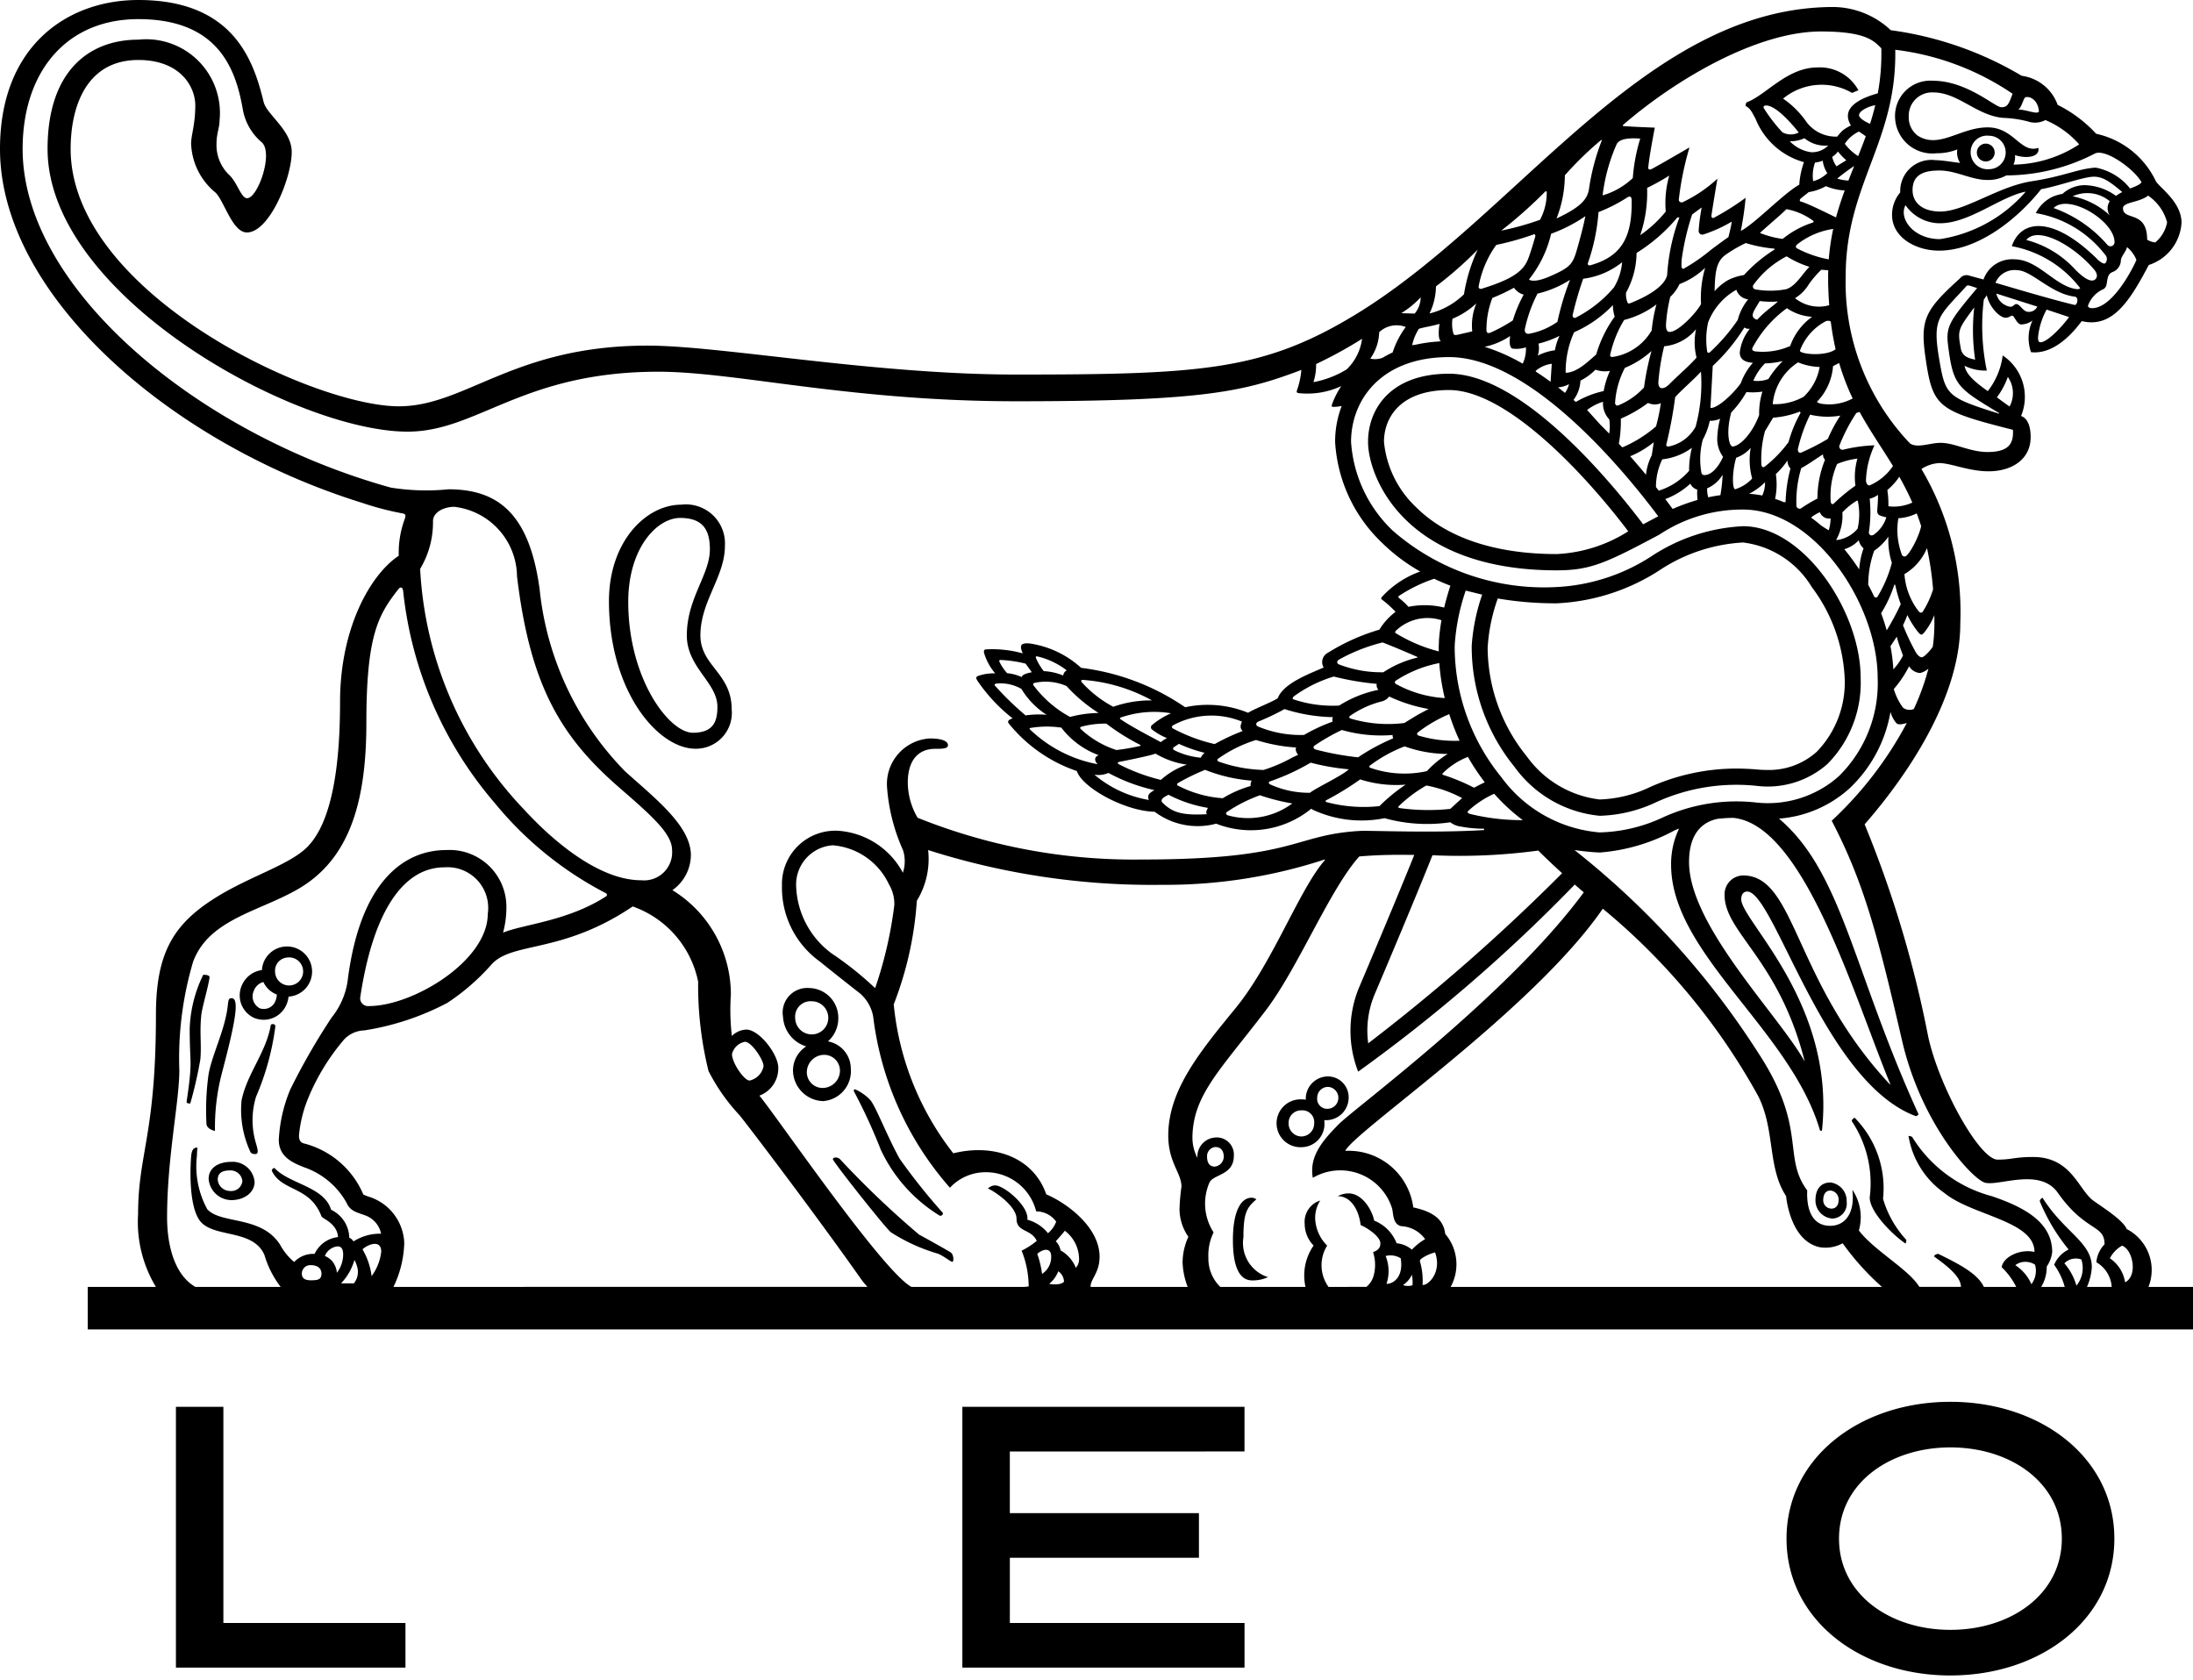 <svg data-name="Layer 1" xmlns="http://www.w3.org/2000/svg" viewBox="0 0 94 72"><path d="M92.092 55.156a1.975 1.975 0 0 0-.932-2.479c-.163-.38-.96-.883-1.42-1.209-.65-.459-.932-1.88-2.595-1.88-.797 0-.901.113-1.52.113-.774 0-2.521-3.136-2.982-5.304a47.813 47.813 0 0 0-2.718-9.067c1.396-1.596 4.1-5.135 4.1-8.6a12.046 12.046 0 0 0-1.665-6.629 1.537 1.537 0 0 1 .763-.254c.495 0 1.267.353 2.114.353.995 0 1.804-.508 1.804-1.465 0-.493-.143-.812-.411-.906a2.135 2.135 0 0 0-.786-2.594 3.163 3.163 0 0 1-.639 1.528c-.715-.496-.938-.791-.996-1.085a1.981 1.981 0 0 0 .953.204 9.358 9.358 0 0 1-.129-3.038l.127-.19c.123.547.579.964.798.964.172 0 .21-.087.299-.087.084 0 .193.375.382.375a.849.849 0 0 0 .48-.167 1.79 1.79 0 0 0-.061 1.355c.69.08 1.454-.361 2.173-1.332 1.339.324 2.081-.91 2.874-2.405a2.028 2.028 0 0 0 1.403-1.81c0-.907-.972-1.524-1.106-1.794a3.707 3.707 0 0 0-2.554-2.02 5.684 5.684 0 0 0-1.65-1.239 1.9 1.9 0 0 0-1.54-1.245 14.826 14.826 0 0 0-5.612-1.954A3.642 3.642 0 0 0 78.593.3c-8.11 0-13.531 8.962-20.518 13.198-3.93 2.383-6.565 2.555-14.514 2.555-6.104 0-12.665-1.24-15.807-1.24-5.74 0-7.791 2.601-10.658 2.601-3.711 0-14.068-4.871-14.068-11.03 0-1.794.662-3.813 2.903-3.813 1.791 0 2.44 1.135 2.44 1.95s-.179 1.267-.179 1.631A2.837 2.837 0 0 0 9.24 8.256c.376.377.724 1.707 1.344 1.707.962 0 1.92-2.334 1.92-3.45 0-.934-1.071-1.599-1.203-2.14C10.875 2.625 10.03 0 5.93 0 2.888 0 0 1.969 0 6.384c0 6.218 7.227 12.59 15.51 15.164a12.662 12.662 0 0 0 1.73.454c.137.024.17.063.107.245a4.188 4.188 0 0 0-.255 1.573c-1.18.777-2.516 3.049-2.516 6.267 0 2.49-.284 5.05-1.378 6.188-.751.784-2.463 1.266-3.94 2.188-1.836 1.145-2.574 2.391-2.574 5.032 0 5.148-.765 5.946-.765 8.542a5.382 5.382 0 0 0 .74 3.08.435.435 0 0 0 .022.04H3.76v1.821H94v-1.822Zm-35.147 0a1.59 1.59 0 0 1-.058-1.77 1.738 1.738 0 0 1-.514-1.157 1.39 1.39 0 0 1 .216-.776.959.959 0 0 0-.665 1.006 1.338 1.338 0 0 0 .382.925 2.247 2.247 0 0 0-.348 1.772h-3.652a1.691 1.691 0 0 1-.51-1.246 2.238 2.238 0 0 1 .223-1.09 2.27 2.27 0 0 1-.182-2.126c.166-.38 1.05-.308 1.05-1.16a.734.734 0 0 0-.81-.78.817.817 0 0 0-.75.875 1.87 1.87 0 0 1-.215-.837c0-1.854 1.195-2.927 3.153-5.5 1.377-1.81 2.746-5.2 4-6.585.46-.04 1.031-.07 1.719-.07.218 0 .43.003.637.005-.72 1.79-1.918 4.627-2.385 5.726a4.837 4.837 0 0 0-.02 3.562 68.847 68.847 0 0 0 9.284-8.019c.141.123.272.237.387.334-3.249 4.42-9.807 9.233-10.508 9.943s-1.271 1.384-1.106 2.293a2.326 2.326 0 0 1 3.403 1.33c.051.264.038.663.385.742a1.338 1.338 0 0 1 1.025.557 2.347 2.347 0 0 0-.566.45 1.174 1.174 0 0 0-.656-.274 1.698 1.698 0 0 0-.961-.97c-.098-.485-.527-1.168-1.098-1.168a1.008 1.008 0 0 0-.465.12c.575 0 .908.604.982 1.237.27.114.846.484.846.786 0 .186-.09.289-.313.377a1.77 1.77 0 0 1 .035.966.95.95 0 0 1-.32.521Zm-11.583-.67a.563.563 0 0 1 .245.444c-.095.122-.376.14-.635.096a1.302 1.302 0 0 0 .39-.54Zm-.106-1.287s.317-.35.385-.45a1.532 1.532 0 0 1 .612 1.22.55.55 0 0 1-.138.369 1.497 1.497 0 0 0-.656-.748.752.752 0 0 0-.203-.39Zm-.59 1.4a4.19 4.19 0 0 0-.205-.861c.336-.28.595-.198.595.09a.856.856 0 0 1-.39.771Zm2.079.55c0-.338.387-.594.387-1.283 0-1.277-1.408-2.305-2.285-2.676-.547-1.579-2.23-2.192-3.985-1.76a12.255 12.255 0 0 1-2.553-6.384 14.944 14.944 0 0 0 .99-4.44 3.42 3.42 0 0 0 .484-2.173 31.605 31.605 0 0 0 10.026 1.49 21.873 21.873 0 0 0 6.976-1.087l.008.025c-1.092 1.236-2.232 4.39-3.825 6.34-1.526 1.867-2.892 3.512-2.892 5.466 0 1.156.566 1.603.566 2.191a8.91 8.91 0 0 0-.084.962 2.103 2.103 0 0 0 .38 1.188 2.688 2.688 0 0 0-.248 1.093 3.22 3.22 0 0 0 .218 1.055h-4.154Zm-9.23-12.808h-.014a14.105 14.105 0 0 0-1.848-1.474 3.737 3.737 0 0 1-1.528-2.908 1.685 1.685 0 0 1 1.567-1.73 2.917 2.917 0 0 1 2.412 1.674 1.628 1.628 0 0 1 .23.889 17.558 17.558 0 0 1-.819 3.55Zm14.224 7.226a.391.391 0 0 1 .35-.406c.267 0 .36.193.366.397a.434.434 0 0 1-.382.442c-.215 0-.334-.14-.334-.433Zm-.007-14.67c-1.033.055-1.465-.063-1.891-.484-.105-.104-.062-.202.245-.35a5.684 5.684 0 0 0 1.694.563c-.075.112-.098.21-.048.27Zm-2.49-.611a4.877 4.877 0 0 1-2.331-1.083 1.078 1.078 0 0 0 .601-.076 7.504 7.504 0 0 0 1.97.736c-.25.145-.308.227-.24.422Zm-5.46-4.76a3.408 3.408 0 0 0 1.08 1.11 3.78 3.78 0 0 0-.901.027 13.332 13.332 0 0 1-1.316-1.278c-.04-.045.011-.082.073-.088a1.791 1.791 0 0 1 1.063.229Zm-.895-1.24a5.252 5.252 0 0 1 1.073.157l.268.368c-.176.038-.399.084-.437.207a1.941 1.941 0 0 0-.622-.166 2.133 2.133 0 0 1-.33-.49c-.022-.046.004-.076.047-.076Zm2.828 1.118a6.745 6.745 0 0 0 1.377 1.155 4.833 4.833 0 0 0-1.224.169 4.798 4.798 0 0 1-1.574-1.363.07.07 0 0 1 .023-.09 2.22 2.22 0 0 1 1.398.129Zm-1.219-1.263a3.297 3.297 0 0 1 1.23.592.275.275 0 0 0-.153.22 2.453 2.453 0 0 0-.834-.188 2.53 2.53 0 0 1-.325-.538c-.034-.098-.018-.108.082-.085Zm4.887 3.127a2.585 2.585 0 0 0 .638.366 1.442 1.442 0 0 0-.265.173c-.488-.267-1.216-.633-1.716-.975-.046-.032-.049-.065.01-.083a4.375 4.375 0 0 1 2.145-.178 3.306 3.306 0 0 0-.818.507.12.12 0 0 0 .006.19Zm-.5.661-.001.039a9.562 9.562 0 0 1-1.026.178 4.034 4.034 0 0 1-1.54-.91c-.039-.04-.008-.076.035-.09a3.917 3.917 0 0 1 1.07-.132 9.282 9.282 0 0 0 1.461.915Zm-1.165-1.637a4.938 4.938 0 0 1-1.339-1.04c-.06-.071-.037-.112.039-.112a7.187 7.187 0 0 1 2.961.88 4.782 4.782 0 0 0-1.661.272Zm-3.56.91a4.233 4.233 0 0 1 1.334-.016 3.55 3.55 0 0 0 1.602 1.18c-.21.084-.18.25-.044.388a5.668 5.668 0 0 1-2.895-1.486c-.03-.031-.042-.042.003-.065Zm3.774 1.538a.053.053 0 0 1 0-.077s1.4-.273 1.595-.364a3.62 3.62 0 0 0 1.35.474 3.19 3.19 0 0 0-1.117.653 7.988 7.988 0 0 1-1.828-.685Zm5.335-1.409a8.915 8.915 0 0 0-1.202.56 7.214 7.214 0 0 1-1.785-.667c-.065-.036-.061-.096 0-.137a3.45 3.45 0 0 1 2.956-.159c-.075.172-.091.28.03.404Zm8.493-16.708-.132.016a6.19 6.19 0 0 0-.916.128l-.182.029a2.13 2.13 0 0 1 .288-.703c.225-.072.587-.12.89-.214-.03.12-.09.652.052.744Zm.351.682c3.59 0 7.703 5.127 8.967 6.824l-.646.343c-1.276-1.692-5.154-6.454-8.32-6.454-2.563 0-3.472 1.568-3.472 2.91v.016c0 1.427 1.485 5.501 8.087 5.501 1.443 0 2.12-.314 4.403-1.533a6.409 6.409 0 0 1 3.584-1.073c3.053 0 5.769 4.039 5.77 7.223a5.591 5.591 0 0 1-1.66 4.202 4.571 4.571 0 0 1-3.594 1.126 7.591 7.591 0 0 0-3.982.657 6.75 6.75 0 0 1-2.68.63 5.812 5.812 0 0 1-4.215-2.367 8.88 8.88 0 0 1-2-5.539l.003-.143a8.984 8.984 0 0 1 .47-2.316l.706.174a8.39 8.39 0 0 0-.447 2.157c-.002.048-.002.096-.002.144a8.148 8.148 0 0 0 1.832 5.077 5.095 5.095 0 0 0 3.653 2.1 5.994 5.994 0 0 0 2.41-.577 8.291 8.291 0 0 1 4.314-.706 3.868 3.868 0 0 0 3.04-.938 4.95 4.95 0 0 0 1.422-3.68v-.016c0-2.836-2.443-6.494-5.04-6.494a7.812 7.812 0 0 0-3.918 1.282 8.206 8.206 0 0 1-4.069 1.325 9.866 9.866 0 0 1-7.023-2.412 5.762 5.762 0 0 1-1.793-3.818c.007-1.807 1.306-3.625 4.2-3.625Zm.995-1.102s-.402.094-.647.148c-.112.025-.15-.014-.158-.045a1.512 1.512 0 0 1-.042-.644 3.434 3.434 0 0 0 1.022-.658 2.453 2.453 0 0 0-.175 1.2Zm1.625.198s-.08.469.09.539a1.32 1.32 0 0 0 .585-.053 1.464 1.464 0 0 1-.136.698l-.005-.001a8.18 8.18 0 0 0-1.629-.72 3.118 3.118 0 0 0 1.095-.463Zm-1.016-.254a3.735 3.735 0 0 1 .254-1.377 8.564 8.564 0 0 0 .926-.438.749.749 0 0 0 .415.297 5.827 5.827 0 0 0-.465 1.104 6.657 6.657 0 0 1-.975.53c-.128.043-.155-.039-.155-.116Zm6.887-6.094a9.507 9.507 0 0 0 .948-.528 4.31 4.31 0 0 0-.15 1.542 5.25 5.25 0 0 1-1.094 1.013 5.73 5.73 0 0 0 .296-2.027Zm1.296 1.265a.266.266 0 0 0 .088 0 8.555 8.555 0 0 0-.526 2.473c-.08.364-.558.794-1.562 1.196-.093.038-.12.023-.143-.038a.931.931 0 0 1-.056-.408 3.569 3.569 0 0 0 .45-1.7 7.255 7.255 0 0 0 1.75-1.523Zm1.133.726a6.04 6.04 0 0 0 1.198-.545c-.018.18-.142.663-.142.663s-.186.123-.74.538a8.05 8.05 0 0 1-1.19.823c-.12 0-.076-.236-.076-.386a10.815 10.815 0 0 1 .45-1.945l.41-.301a8.188 8.188 0 0 0-.13.992.158.158 0 0 0 .22.161Zm4.314-4.12a1.403 1.403 0 0 0 1.02.313.977.977 0 0 1-.735.287 1.57 1.57 0 0 1-.912-.469 1.465 1.465 0 0 0 .627-.131Zm-.944-.254a6.746 6.746 0 0 1-.806-1.048c-.01-.033-.01-.1.112-.1.507 0 1.393 1.157 1.393 1.157a.74.74 0 0 1-.698-.009Zm1.924 1.75a1.38 1.38 0 0 1-.605.346 1.625 1.625 0 0 1 .08-.8 1.168 1.168 0 0 0 .33-.08 1.199 1.199 0 0 0 .195.534Zm-.058.558a2.284 2.284 0 0 0 .804.184c-.137.373-.263.756-.372 1.156-.042-.013-1.193-.6-1.511-.68-.067-.017-.039-.085-.025-.106.023-.03.366-.298.366-.298a2.186 2.186 0 0 0 .738-.257Zm1.707-2.137c-.104.287-.214.57-.326.85a2.143 2.143 0 0 1-.572-.528 1.458 1.458 0 0 1 .603-.524c.059.034.197.131.295.202Zm-.289-.902c0-.2.468-.406.695-.426-.065.27-.14.533-.221.79-.143-.045-.474-.233-.474-.364Zm-.206 2.174q-.127.312-.249.626a1.895 1.895 0 0 1-.48-.085 8.137 8.137 0 0 1 .729-.54Zm-.341-.244c-.116.077-.249.148-.416.262a1.02 1.02 0 0 1-.186-.409.87.87 0 0 0 .244-.229 2.82 2.82 0 0 0 .358.376Zm1.004 14.503a.948.948 0 0 0 .357-.164c0 .223-.015.409-.03.606-.016.183.024.24.109.276a1.208 1.208 0 0 0 .278.08 1.429 1.429 0 0 1-.555.757c-.13.059-.223-.022-.184-.182a5.701 5.701 0 0 0 .025-1.373Zm.192 2.233a2.473 2.473 0 0 0 .61-.604 3.167 3.167 0 0 0 .148 1.122 5.35 5.35 0 0 1-.632 1.477.15.15 0 0 1-.122-.019 9.632 9.632 0 0 0-.259-.516 4.348 4.348 0 0 1 .255-1.46Zm.863 1.458h.038a6.077 6.077 0 0 0 .238.831 11.48 11.48 0 0 1-.602 1.123 8.584 8.584 0 0 0-.24-.734 5.402 5.402 0 0 0 .566-1.22Zm.106 2.224c.055.252.267.807.267.807a2.495 2.495 0 0 1-.414.593 7.521 7.521 0 0 0-.123-.987c.065-.11.193-.29.27-.413Zm.21-3.537a2.994 2.994 0 0 1-.142-1.538 2.075 2.075 0 0 0 .786-.208c.068.176.131.357.191.546-.1.489-.548 1.301-.698 1.301a.132.132 0 0 1-.138-.101Zm-.57-2.051a3.867 3.867 0 0 0-.045-.697 2.674 2.674 0 0 0 .513-.568 11.788 11.788 0 0 1 .558 1.107 1.898 1.898 0 0 1-1.026.157Zm-.806-.894c-.126 0-.154-.155-.154-.233a3.876 3.876 0 0 1 .364-1.486 6.614 6.614 0 0 0-1.331.185.138.138 0 0 1-.173-.17 7.346 7.346 0 0 1 .727-1.401l.14-.043c.449.819.954 1.536 1.43 2.316a2.311 2.311 0 0 1-1.003.832Zm-4.018-.486a3.374 3.374 0 0 0 .5-.584.489.489 0 0 0 .127.345 6.264 6.264 0 0 0-.209 1.44l-.074.002a4.506 4.506 0 0 0-.376-.14 2.967 2.967 0 0 0 .032-1.063Zm.545-1.371a5.432 5.432 0 0 1-1.019 1.051c-.11.074-.147-.038-.147-.112a4.524 4.524 0 0 1 .156-1.41l.349-.576a3.9 3.9 0 0 0 1.143-.26l.036.05a5.449 5.449 0 0 0-.518 1.256Zm-3.612 1.415a.127.127 0 0 1-.124-.106 3.261 3.261 0 0 1 .059-1.411 2.95 2.95 0 0 0 .3-.81 1.054 1.054 0 0 0 .443-.09 3.76 3.76 0 0 0-.123.877 1.28 1.28 0 0 0 .25.756s-.324.783-.805.783Zm.785-.016a6.191 6.191 0 0 1-.095.876c-.18.024-.354.055-.522.092a1.382 1.382 0 0 1-.047-.385 1.402 1.402 0 0 0 .664-.584Zm-4.271-1.183h-.042l-.135-.145a5.332 5.332 0 0 0 .086-1.077 5.567 5.567 0 0 0 1.166-.673.683.683 0 0 0 .55.013 8.575 8.575 0 0 1-.207.992 5.51 5.51 0 0 1-1.418.89Zm1.32-.211-.084.557a2.404 2.404 0 0 0-.25.837 30.761 30.761 0 0 0-.677-.792 4.066 4.066 0 0 0 1.012-.602Zm-1.237-3.188a3.851 3.851 0 0 0 1.139-.72 11.769 11.769 0 0 0-.32 1.562 3.068 3.068 0 0 1-1.13.778.109.109 0 0 1-.11-.117 3.74 3.74 0 0 1 .421-1.503Zm-.53-.465c-.104 0-.108-.047-.097-.108a4.868 4.868 0 0 1 .594-1.478 3.89 3.89 0 0 0 1.386-.667 6.576 6.576 0 0 0-.205 1.114 2.326 2.326 0 0 1-1.678 1.139Zm3.601.029c-.375.414-.728.704-1.051 1.024-.122.119-.26.285-.432.285-.132 0-.155-.163-.155-.243a9.795 9.795 0 0 1 .25-1.554 1.998 1.998 0 0 0 1.366-.733 2.712 2.712 0 0 0 .022 1.22Zm-1.468 4.358a2.622 2.622 0 0 0 1.27-.495 3.71 3.71 0 0 0-.12.984 2.83 2.83 0 0 1-1.301.854 8.675 8.675 0 0 0-.12-.154 2.678 2.678 0 0 1 .271-1.19Zm1.203 1.043a.457.457 0 0 0 .295.255 2.623 2.623 0 0 0 .013.443 8.52 8.52 0 0 0-1.067.385 30.76 30.76 0 0 0-.316-.422 3.308 3.308 0 0 0 1.075-.661Zm.226-2.444a1.699 1.699 0 0 1-1.15.85c-.054 0-.108.004-.108-.078a18.743 18.743 0 0 0 .382-2.037c.232-.27.832-.784 1.104-1.092a7.074 7.074 0 0 1-.229 2.357Zm.536-4.47a2.728 2.728 0 0 1 1.209-1.397.6.6 0 0 0 .507.411 2.29 2.29 0 0 0-.447.883 8.022 8.022 0 0 1-1.191 1.382c-.06.052-.112.017-.118-.026a3.36 3.36 0 0 1 .04-1.253Zm.138 3.667h-.038l.098-1.8a8.142 8.142 0 0 0 1.356-1.646.321.321 0 0 0 .234.052 1.975 1.975 0 0 0-.432 1.01c0 .311.223.427.564.45a2.646 2.646 0 0 0-.52.875c-.35.49-.974 1.044-1.262 1.06Zm3.717-1.952a2.668 2.668 0 0 0 .926.198 2.3 2.3 0 0 1-.687 1.276 2.553 2.553 0 0 1-1.326.318 2.379 2.379 0 0 1 1.087-1.792Zm-1.27.713a1.345 1.345 0 0 1-.647.073 2.337 2.337 0 0 1 .498-.741 3.59 3.59 0 0 0 .765-.103 4.039 4.039 0 0 0-.617.771Zm1.35-1.215a2.338 2.338 0 0 1 1.126-1.27c.124-.02.163-.008.197.034a11.824 11.824 0 0 0 .206 1.176c-.413.319-1.53.217-1.53.06Zm1.211-3.078c-.004.16.001.32.008.478q.013.338.036.653a1.632 1.632 0 0 1-1.466-.303 1.739 1.739 0 0 0 .586-.586 4.197 4.197 0 0 1 .541-.632l.298.023c-.002.083-.006.166-.006.25 0 .04.003.079.003.118Zm.024-.835a4.726 4.726 0 0 1-1.365-.474c-.078-.057-.04-.12.024-.176a3.256 3.256 0 0 1 1.532-.654 9.805 9.805 0 0 0-.19 1.304Zm-.827.32c-.31.307-.59.837-1.001.96a3.665 3.665 0 0 1-1.328.005.124.124 0 0 1-.062-.205 4.03 4.03 0 0 1 1.412-1.21 4.13 4.13 0 0 0 .98.45Zm-2.132 1.467a3.916 3.916 0 0 0 .777.018c-.118.132-.511.383-.888.783-.387-.118-.096-.425.111-.801Zm1.166.306a2.117 2.117 0 0 0 1.08.369 2.601 2.601 0 0 0-.94 1.252 2.893 2.893 0 0 1-1.46.233c-.088 0-.2-.041-.16-.148a4.967 4.967 0 0 1 1.48-1.706Zm-2.386 4.468a4.44 4.44 0 0 0 .651-.873 2.729 2.729 0 0 0 .685-.02 3.105 3.105 0 0 0-.14 1.002c-.315.854-.869 1.35-1.138 1.35-.147-.002-.296-.587-.058-1.46Zm.212 1.94a1.43 1.43 0 0 0 .622-.424 3 3 0 0 0 .062 1.317 1.653 1.653 0 0 1-.728.458c-.129 0-.138-.754.044-1.351Zm1.236 1.051a1.298 1.298 0 0 1-.119.569 4.347 4.347 0 0 0-.564-.073 2.698 2.698 0 0 0 .683-.496Zm2.348 1.286a.43.43 0 0 0 .463.267 1.898 1.898 0 0 1-.08.508 5.21 5.21 0 0 1-.334-.212 6.028 6.028 0 0 0-.426-.335 1.694 1.694 0 0 1 .377-.229Zm-.81-.163a.14.14 0 0 1-.194-.149 4.957 4.957 0 0 1 .208-1.578c.29-.154.606-.383.933-.592a.319.319 0 0 0 .086.233 4.383 4.383 0 0 0-.324 1.663 6.168 6.168 0 0 0-.71.423Zm1.154-2.981a9.85 9.85 0 0 1-1.168.598c-.068 0-.118-.04-.117-.156a6.691 6.691 0 0 1 .525-1.48 3.211 3.211 0 0 0 1.295.041 6.416 6.416 0 0 0-.535.997Zm.397 1.076a3.27 3.27 0 0 1 .871-.23 2.837 2.837 0 0 0-.086 1.159 7.811 7.811 0 0 0-.923.763c-.073.077-.137-.009-.137-.086a3.422 3.422 0 0 1 .275-1.606Zm.226 2.073a2.98 2.98 0 0 1 .62-.5h.039a2.756 2.756 0 0 1-.006 1.2 1.393 1.393 0 0 1-.867.485l-.052-.006a2.114 2.114 0 0 0 .266-1.18Zm.703 1.196a.624.624 0 0 0 .205.347 3.322 3.322 0 0 0-.186.896.2.2 0 0 1-.02-.02 9.618 9.618 0 0 0-.619-.84 1.373 1.373 0 0 0 .62-.384Zm-1.539-5.84c-.208-.025-.255-.093-.255-.093a2.452 2.452 0 0 0 .691-1.53l.262-.134a9.906 9.906 0 0 0 .58 1.52 2.134 2.134 0 0 1-1.278.236ZM77.73 9.47s.03.058-.044.075a3.933 3.933 0 0 0-1.274.695 4.032 4.032 0 0 1-.975-.256c.358-.33.854-.74 1.138-1.02a2.792 2.792 0 0 1 1.155.506Zm-1.673 1.187.01.036a6.324 6.324 0 0 0-1.315 1.096 2.208 2.208 0 0 0-.702.228 2.387 2.387 0 0 0-.557.464c.023-.721.041-1.25.463-1.554a5.776 5.776 0 0 1 .875-.51 5.9 5.9 0 0 0 1.225.24Zm-2.967.821a4.545 4.545 0 0 0-.177 1.554c-.227.41-.985 1.194-1.343 1.194-.13 0-.164-.14-.16-.31a6.531 6.531 0 0 1 .184-1.193 1.83 1.83 0 0 0 .396-.547 3.301 3.301 0 0 0 1.1-.698Zm-4.916-.11c-.072.02-.118-.009-.116-.078a8.463 8.463 0 0 0 .46-2.2 6.754 6.754 0 0 0 1.267-.65c.116-.039.15.01.154.155.022 1.556-.42 2.394-1.765 2.773Zm1.356-.129a2.504 2.504 0 0 1-.351 1.081 5.33 5.33 0 0 1-1.659 1.306c-.092 0-.124-.056-.108-.138a15.011 15.011 0 0 1 .449-1.541 3.332 3.332 0 0 0 1.669-.708Zm-2.058 3.001a5.168 5.168 0 0 0 1.662-1.164 1.686 1.686 0 0 0 .078.495 5.243 5.243 0 0 0-.792 1.621c-.335.289-.827.784-1.31.784a4.088 4.088 0 0 1 .362-1.736Zm1.508 3.736a1.984 1.984 0 0 1-.003.61c-.121-.125-.244-.25-.371-.375l-.577-.64a2.237 2.237 0 0 1 .683-.352.996.996 0 0 0 .268.756Zm-.24-1.215a4.065 4.065 0 0 0-1.195.467l-.1-.086a1.472 1.472 0 0 0 .299-.828 2.529 2.529 0 0 0 .645-.47 1.2 1.2 0 0 0 .62.052 3.506 3.506 0 0 0-.269.865Zm-2.827-1.52a.966.966 0 0 0 .032-.514 4.221 4.221 0 0 0 .901-.332 2.41 2.41 0 0 0-.196.617 2.284 2.284 0 0 0-.737.229Zm.601.351-.05.772a13.96 13.96 0 0 0-.625-.432.119.119 0 0 1-.016-.036 1.322 1.322 0 0 1 .691-.304Zm.74.872a1.085 1.085 0 0 1-.173.375l-.298-.237a1.166 1.166 0 0 0 .471-.138Zm-.497-2.671a3.077 3.077 0 0 1-1.199.509c-.13.022-.245-.037-.182-.266a5.99 5.99 0 0 1 .528-1.452 4.503 4.503 0 0 0 1.393-.59 11.608 11.608 0 0 0-.54 1.799Zm3.036 8.979a6.258 6.258 0 0 1-3.066.975c-2.63 0-4.718-.697-6.035-2.016a4.426 4.426 0 0 1-1.37-2.802c.008-1.072.742-2.212 2.789-2.212 2.456 0 5.787 3.551 7.682 6.055Zm7.56 22.7-.008.003c-1.116-1.982-4.946-5.802-4.946-8.53 0-1.094.457-1.685 1.218-1.85a6.55 6.55 0 0 1 .672-.042c3.027.29 5.145 7.542 6.736 11.415.006.011-.012.012-.016.009-4.147-4.433-4.029-8.955-6.29-8.955a.806.806 0 0 0-.797.84c0 1.606 2.324 2.752 3.43 7.11ZM61.236 30.387l-.413.22c-.13.07-.625.38-.625.38a5.598 5.598 0 0 1-2.312-.192c-.057-.022-.066-.065-.032-.103a4.111 4.111 0 0 1 1.395-.635.577.577 0 0 0 .295-.204 6.793 6.793 0 0 0 1.692.534ZM59.82 29.18a5.173 5.173 0 0 1 1.873-.761 9.346 9.346 0 0 0 .235 1.5 4.91 4.91 0 0 1-2.089-.602.081.081 0 0 1-.019-.137Zm-.128 2.323a.297.297 0 0 0 .026.141 8.878 8.878 0 0 0-1.507.815 12.46 12.46 0 0 1-1.808-.332c-.103-.038-.136-.095-.055-.172a8.683 8.683 0 0 1 1.168-.668 6.124 6.124 0 0 0 2.176.215Zm-.97 1.307a6.079 6.079 0 0 1 1.485-.821 5.482 5.482 0 0 0 1.847.325 4.295 4.295 0 0 0-.894.737 4.448 4.448 0 0 1-2.431-.146.054.054 0 0 1-.008-.095Zm2.087-1.282c-.097-.046-.076-.105-.015-.153a6.12 6.12 0 0 1 1.326-.768 9.641 9.641 0 0 0 .444 1.14 5.353 5.353 0 0 1-1.755-.219Zm2.957-3.757a7.56 7.56 0 0 1 .434-2.12 14.764 14.764 0 0 0 2.527.207 8.859 8.859 0 0 0 4.393-1.408 7.191 7.191 0 0 1 3.593-1.199 4.003 4.003 0 0 1 2.944 1.906 7.027 7.027 0 0 1 1.413 3.904 4.267 4.267 0 0 1-1.2 3.162 3.065 3.065 0 0 1-2.139.777c-.124 0-.251-.006-.38-.017a10.989 10.989 0 0 0-.955-.043 9.081 9.081 0 0 0-3.674.795 5.371 5.371 0 0 1-2.155.53 4.495 4.495 0 0 1-3.125-1.85 7.447 7.447 0 0 1-1.676-4.644Zm-1.598-2.669c-.091.283-.185.602-.266.938a3.484 3.484 0 0 0-1.53-.032 2.675 2.675 0 0 0-.382-.357c-.08-.066-.051-.09-.023-.113a6.418 6.418 0 0 1 1.507-.733c.225.106.455.206.694.297Zm-.381 1.48a8.72 8.72 0 0 0-.091.666l-.017.197-.002.08a4.444 4.444 0 0 0-.008.261c0 .045.003.088.003.132a6.62 6.62 0 0 1-1.802-.755c-.075-.035-.092-.068-.03-.136a1.952 1.952 0 0 1 1.947-.444Zm-1.037 1.572.008.029a4.538 4.538 0 0 0-1.462.63 5.065 5.065 0 0 1-1.912-.34c-.068-.032-.123-.14.04-.219a7.56 7.56 0 0 1 1.841-.72c.404.159.87.352 1.485.62ZM59.01 29.31a.307.307 0 0 0 .074.256 4.974 4.974 0 0 0-1.683.674 5.28 5.28 0 0 1-1.942-.261c-.058-.02-.076-.032-.01-.126a5.678 5.678 0 0 1 1.721-.857 11.876 11.876 0 0 0 1.84.314Zm-1.873 1.426a.237.237 0 0 0-.015.193 7.211 7.211 0 0 0-1.225.57 4.714 4.714 0 0 1-1.994-.37c-.08-.062-.082-.143.036-.204a10.144 10.144 0 0 0 1.12-.534 7.244 7.244 0 0 0 2.077.346Zm-1.577 1.301c-.058.095.021.243.084.314l-.245.113a6.465 6.465 0 0 1-1.241.536 6.25 6.25 0 0 1-1.916-.357c-.072-.027-.072-.09-.039-.117a5.637 5.637 0 0 1 1.635-.81 7.307 7.307 0 0 0 1.721.322Zm-3.923.228a.558.558 0 0 0-.166.21 3.206 3.206 0 0 1-1.158-.332.072.072 0 0 1 0-.116l.219-.146a6.208 6.208 0 0 0 1.105.385Zm-1.145 1.406a.058.058 0 0 1-.01-.103 8.94 8.94 0 0 1 1.173-.573 6.799 6.799 0 0 0 1.998.463.345.345 0 0 0-.045.229 4.87 4.87 0 0 0-1.195.524 4.863 4.863 0 0 1-1.921-.54Zm2.086 1.139a6.473 6.473 0 0 1 1.427-.726 8.815 8.815 0 0 0 1.387.352 3.19 3.19 0 0 1-2.772.506c-.078-.04-.082-.094-.042-.132Zm1.885-1.183c-.104-.045-.099-.117-.02-.139a9.552 9.552 0 0 0 1.737-.801 9.817 9.817 0 0 0 1.635.285c-.278.273-1.436.81-1.662 1.006a4.005 4.005 0 0 1-1.69-.351Zm2.394.666a12.58 12.58 0 0 0 1.446-.888 5.074 5.074 0 0 0 1.948.224 7.47 7.47 0 0 0-1.122.92 6.2 6.2 0 0 1-2.265-.17c-.053-.015-.065-.053-.007-.087Zm3.092.265a5.885 5.885 0 0 1 1.189-.892 5.318 5.318 0 0 1 1.532.539l-.506.464a8.979 8.979 0 0 1-2.176-.036c-.051-.013-.064-.041-.039-.075Zm1.926-1.341c-.064-.018-.065-.046-.002-.106a3.12 3.12 0 0 1 1.047-.671 9.574 9.574 0 0 0 .723 1.09c-.152.069-.461.231-.461.231a8.429 8.429 0 0 0-1.307-.544Zm1.05 1.547a4.115 4.115 0 0 1 1.121-.744 8.177 8.177 0 0 0 1.226 1.131 9.381 9.381 0 0 1-2.236-.26c-.12-.031-.154-.081-.112-.127Zm3.011 1.691c.285.286.655.636 1.022.97a82.426 82.426 0 0 1-8.311 7.291 4.019 4.019 0 0 1 .259-2.061c.492-1.156 1.79-4.23 2.495-6a25.261 25.261 0 0 0 4.535-.2Zm-5.071 17.61c-.013-.058.027-.097.093-.142a1.874 1.874 0 0 1 .554-.246c.302.836-.28 1.42-.536 1.395a2.948 2.948 0 0 0-.111-1.007Zm-.32 1.02a.63.63 0 0 1-.407-.007 1.076 1.076 0 0 0 .38-.443 1.62 1.62 0 0 1 .026.45Zm-1.153-1.253a.829.829 0 0 1 .647.097c.137.823-.342 1.108-.609 1.095a1.709 1.709 0 0 0-.038-1.193Zm2.556-.945c-.066-.545-.406-.932-1.369-1.138a2.793 2.793 0 0 0-2.917-2.423c.41-.854 8.048-6.031 11.04-10.38a27.808 27.808 0 0 1 6.656 8.022c.742 1.463.391 3.06 1.201 4.298 0 .001.153 1.888 1.418 2.184a1.51 1.51 0 0 0 1.006-.164 11.19 11.19 0 0 0 1.685 1.87H62.18a2.008 2.008 0 0 0-.232-2.27Zm24.434 1.339a.693.693 0 0 1 .377-.142.748.748 0 0 1 .47.12.952.952 0 0 1-.156.837 1.838 1.838 0 0 0-.69-.816Zm2.621.875a2.482 2.482 0 0 0-.517-.955.685.685 0 0 1 .729-.164 1.184 1.184 0 0 1-.212 1.119Zm1.956-1.712c.464.165.687 1.288.131 1.57a1.527 1.527 0 0 0-.652-1.029 1.3 1.3 0 0 1 .52-.541ZM78.514 35.177c1.397 2.68 1.987 4.973 3.015 9.422.826 3.569 2.973 5.88 3.525 6.08s2.312-.65 3.119.398c1.214 1.745 2.036 1.38 2.036 2.253a1.269 1.269 0 0 0-.352.77 1.314 1.314 0 0 1 .658 1.056h-1.06a2.425 2.425 0 0 0 .208-.848c0-1.07-1.186-1.494-2.113-2.973a.212.212 0 0 0-.12.143 8.104 8.104 0 0 0 1.239 2.075 1.281 1.281 0 0 0-.62.655 2.936 2.936 0 0 1 .453.948h-1.009a1.63 1.63 0 0 0 .237-.872 1.383 1.383 0 0 0 .235-.618c0-1.27-1.166-1.916-2.588-2.398a5.74 5.74 0 0 1-3.417-2.542.346.346 0 0 0-.154-.04 3.703 3.703 0 0 0 1.534 2.442c1.183.975 3.866 1.191 3.866 2.53-.594-.138-1.331.189-1.408.653a3.022 3.022 0 0 1 .624.845h-1.386c-.255-.544-.986-.946-1.956-1.416-.077 0-.229.079-.154.131.563.403 1.127.857 1.127 1.284h-1.782c-.46-.755-1.935-1.553-2.593-2.417a2.087 2.087 0 0 0-.28-1.745c.123.992-.3 1.545-.95 1.545-.837 0-1.018-.82-.983-1.517-1.081-1.45.02-2.657-2.095-5.887a35.187 35.187 0 0 0-7.88-8.7s.737.103 1.102.103a8.015 8.015 0 0 0 3.208-.959l.172-.066a3.51 3.51 0 0 0-.343 1.548c0 3.818 5.14 7.106 6.384 11.396l.082.008c.598-5.448-3.46-9.001-3.46-9.923 0-.208.102-.33.255-.33 1.16 0 3.28 8.176 7.234 9.628a.212.212 0 0 0 .113-.08c-2.824-6.185-3.26-10.362-5.982-12.673a5.076 5.076 0 0 0 3.029-1.303 5.866 5.866 0 0 0 1.749-3.273 1.227 1.227 0 0 0 .261.493c.115.086.308.016.438-.014a15.97 15.97 0 0 1-3.218 4.188Zm3.52-4.792a.458.458 0 0 1-.466-.057 2.597 2.597 0 0 1-.393-.795 4.9 4.9 0 0 0 .656-.976.603.603 0 0 0 .47.289.847.847 0 0 0 .358-.188 10.277 10.277 0 0 1-.624 1.727Zm.881-3.655a7.265 7.265 0 0 1-.069.99c-.157.229-.388.45-.468.45-.12 0-.222-.147-.28-.25a10.301 10.301 0 0 1-.529-1.122c.039-.077.148-.318.187-.438a3.92 3.92 0 0 0 .473.746c.107.11.136.133.242.013a2.877 2.877 0 0 0 .442-.756c.002.12.002.243.002.367Zm-.318-3.24a13.138 13.138 0 0 1 .262 1.77 3.955 3.955 0 0 1-.448.964c-.08.08-.152.01-.216-.086a2.924 2.924 0 0 1-.563-1.531 2.345 2.345 0 0 0 .966-1.116Zm3.466-7.336a1.22 1.22 0 0 1 .076 1.268 10.722 10.722 0 0 1-.544-.395 3.25 3.25 0 0 0 .468-.873ZM84.05 14.95c-.149-.808-.126-.825.573-1.776a8.716 8.716 0 0 0 .039 2.241c-.235-.051-.548-.12-.612-.465Zm-.553-.183c.224 1.757.363 1.834 2.188 2.936a.013.013 0 0 1-.013.023c-2.214-.697-2.285-.781-2.548-2.317-.307-1.793-.022-1.838 1.148-3.13.04-.046.072-.06.177-.028.114.034.154.053.299.094-1.143 1.365-1.35 1.628-1.25 2.422Zm3.437-1.402c-.212 0-.352-.333-.504-.333-.139 0-.12.21-.441.062a.727.727 0 0 1-.418-.512c.359.114 1.44.461 1.756.558a.398.398 0 0 1-.393.225Zm.53 1.304c-.09 0-.107-.083-.107-.208a3.105 3.105 0 0 1 .368-1.192l.963.32c-.267.372-.92 1.08-1.225 1.08Zm1.459-1.6c-1.1-.26-3.227-.905-3.39-.946a.878.878 0 0 1 .935-.541c.602 0 1.439 1.005 2.454 1.131.094.012.121.072.121.167 0 .103-.06.204-.12.189Zm.75.14c-.125 0-.196-.063-.167-.126a1.211 1.211 0 0 1 .66-.693c.247-.147.045-.607.39-.732a.547.547 0 0 0 .352-.5c.016-.18.227-.377.263-.568a1.394 1.394 0 0 1 .404.547c-.075.202-.977 2.072-1.903 2.072Zm-.739-1.676a4.31 4.31 0 0 0-2.08-1.248c.496-.615 2.026.226 2.904 1.263.16.188.144.334.063.415-.232.233-.732-.269-.887-.43Zm1.503-2.3a3.308 3.308 0 0 0-1.595-.82 1.502 1.502 0 0 1 1.59.212.536.536 0 0 0 .005.608Zm.2 1.148a.174.174 0 0 1-.305.115 5.48 5.48 0 0 0-2.307-1.58c.642-.635 2.612.543 2.612 1.465Zm2.253-.852a1.463 1.463 0 0 1-.509.862.834.834 0 0 1-.346-.118c0-1.282-1.036-.793-1.036-1.35 0-.265.687-.235 1.077-.538a2.013 2.013 0 0 1 .814 1.144Zm-3.084-2.954c.47-.198 1.673.675 1.987 1.233-.074.127-.354.214-.49.271a2.462 2.462 0 0 0-1.473-.894c-.733.037-1.372.375-2.734.582-1.444.22-2.876 1.299-3.922 1.299-.808 0-1.195-.408-1.195-.917 0-.684.513-.841 1.15-.841.732 0 1.359.406 2.063.406a1.608 1.608 0 0 0 .807-.196 8.32 8.32 0 0 0 3.807-.943Zm-2.976 1.64a6.083 6.083 0 0 1-3.676 2.034c-1.139 0-1.78-.887-1.477-1.454a1.798 1.798 0 0 0 1.477.774c1.272 0 2.59-1.148 3.676-1.354Zm-2.36-1.673a.701.701 0 0 1 .781-.724.716.716 0 1 1 .007 1.433.725.725 0 0 1-.789-.71Zm4.651-.354a5.28 5.28 0 0 1-2.818.868.75.75 0 0 0 .066-.407c.525.168 1.077.07 1.004-.31-.769.249-1.045-.88-2.175-.88-1.177 0-2.074.94-2.998.355a.976.976 0 0 1-.384-.813 1 1 0 0 1 1.053-1.04c1.062 0 1.876 1.005 3.002 1.091a4.807 4.807 0 0 1 1.05.153.95.95 0 0 0 .753-.059 3.98 3.98 0 0 1 1.447 1.042Zm-2.316-2.015c.24-.075.571.164.59.617-.118.115-.474-.078-.888-.097.145-.077.193-.395.298-.52Zm-5.567-2.04a11.365 11.365 0 0 1 5.028 1.885c-.167.46-.222.578-.483.578-.273 0-1.473-1.136-2.94-1.136a1.513 1.513 0 0 0-1.614 1.571 1.6 1.6 0 0 0 1.786 1.537 2.329 2.329 0 0 0 .882-.164.833.833 0 0 0 .12.578c-.29-.029-.762-.117-1.052-.117a1.336 1.336 0 0 0-1.514 1.381 1.487 1.487 0 0 0-.351.965c0 .96 1.01 1.531 2.014 1.531 1.722 0 3.425-1.428 4.375-2.631.776-.146 1.836-.538 2.262-.538.365 0 .656.18 1.218.659a1.66 1.66 0 0 0-.27.164 2.36 2.36 0 0 0-1.338-.46 1.425 1.425 0 0 0-.955.373 1.903 1.903 0 0 0-.427.125 1.559 1.559 0 0 0-.717.7A4.75 4.75 0 0 1 90.22 10.9a.276.276 0 0 1 .038.36c-.042.064-.129.046-.316-.108-1.894-1.898-3.304-1.785-3.708-.6a4.774 4.774 0 0 1 2.928 1.795c0 .034-.084.052-.15.044-.93-.117-1.646-1.277-2.672-1.277a1.302 1.302 0 0 0-1.32.865c-.176-.049-.425-.114-.597-.162a.355.355 0 0 0-.411.113c-1.535 1.392-1.728 1.771-1.457 3.543.301 1.985.555 2.145 3.727 2.949.029.54-.125.951-1.09.951-.759 0-1.402-.393-2.011-.393-.458 0-1.018.248-1.32.016a9.993 9.993 0 0 1-2.748-7.162c0-3.94 2.195-5.75 2.125-9.7ZM69.561 5.363c2.26-1.964 5.76-4.014 8.493-4.014 1.931 0 2.269.404 2.586.72A9.258 9.258 0 0 1 80.489 4c-.723.203-1.622.604-1.15 1.377a2.05 2.05 0 0 0-.336.2 1.666 1.666 0 0 0-.25.278 1.578 1.578 0 0 1-1.305-.605 3.88 3.88 0 0 0-1.019-1.023 2.599 2.599 0 0 1 2.96-.243c.075-.036.16-.07.27-.114a1.878 1.878 0 0 0-1.747-.98c-1.324 0-2.222 1.2-3.048 1.496a.273.273 0 0 0-.041.154c.232.117.308.35.423.543a3.134 3.134 0 0 0 2.078 1.867 3.54 3.54 0 0 0-.2.965c-.678.378-1.919 1.688-2.508 1.983a12.792 12.792 0 0 0 .207-1.42 11.24 11.24 0 0 1-1.368.86c-.057.024-.107-.024-.095-.108.04-.3.255-1.571.255-1.571a5.95 5.95 0 0 1-1.487 1.006.122.122 0 0 1-.17-.096 12.992 12.992 0 0 1 .46-2.251s-1.354.789-1.631.93c-.09.045-.141 0-.136-.06.032-.451.28-1.717.28-1.717s-1.05-.039-1.368-.07Zm-.257.8c.117-.192.452-.265 1.002-.222a7.659 7.659 0 0 0-.318 1.69 3.167 3.167 0 0 1-1.294.743 7.642 7.642 0 0 1 .61-2.211Zm-2.23 1.352a14.59 14.59 0 0 1 1.553-1.512h.039a9.365 9.365 0 0 0-.564 2.152c-.09.411-.373.736-1.383 1.208a5.101 5.101 0 0 0 .356-1.848Zm.88 1.75c-.078.424-.24 1-.314 1.268-.216.775-.269.9-1.201 1.309-.739.322-.901.135-.901.135a4.93 4.93 0 0 0 .949-1.959 6.404 6.404 0 0 0 1.467-.753Zm-1.695-1.08.039.04a2.448 2.448 0 0 1-.286 1.195 12.169 12.169 0 0 1-1.664.465 19.628 19.628 0 0 0 1.911-1.7Zm-2.123 2.311a11.816 11.816 0 0 0 1.588-.445c.076-.039.102.04.076.116s-.18.64-.314.965c-.216.527-.749.862-1.954 1.236-.077.038-.155-.002-.154-.079a4.365 4.365 0 0 1 .758-1.793Zm-2.585 1.777a15.827 15.827 0 0 0 1.786-1.572 7.222 7.222 0 0 0-.586 1.912 3.225 3.225 0 0 1-1.477.823 2.74 2.74 0 0 0 .277-1.163Zm-.656.472a1.096 1.096 0 0 1-.257.695l-.574-.017a4.025 4.025 0 0 0 .83-.678Zm-1.777 1.492a1.087 1.087 0 0 1 1.138-.222 3.76 3.76 0 0 0-.562 1.09 4.602 4.602 0 0 0-.44.234.953.953 0 0 1-.519.032 2.056 2.056 0 0 0 .382-1.134Zm-2.705 1.366a18.877 18.877 0 0 0 1.97-1.081 2.217 2.217 0 0 1-.66 1.31 4.188 4.188 0 0 1-1.424.546 2.376 2.376 0 0 0 .114-.775Zm-39.662 5.295C8.46 18.6.97 12.35.97 6.384.97 3.114 2.81.82 5.931.82c3.5 0 4.196 2.231 4.487 3.924a2.384 2.384 0 0 0 .805 1.358c.507.469-.176 2.393-.63 2.393-.257 0-.414-.65-.752-.981a1.77 1.77 0 0 1-.56-1.362c0-.422.13-.68.13-.987A3.161 3.161 0 0 0 5.932 1.7c-2.154 0-3.893 1.388-3.893 4.684 0 6.292 10.626 12.116 15.43 12.116 3.006 0 4.91-2.568 10.752-2.568 3.313 0 8.189 1.266 15.34 1.266 8 0 9.744-.406 12.22-1.343a3.413 3.413 0 0 1-.183.858c-.028.083-.024.128.076.137a3.452 3.452 0 0 0 1.818-.302 3.646 3.646 0 0 0-.396.78c-.025.08-.02.113.072.11a1.855 1.855 0 0 0 .342-.038 4.281 4.281 0 0 0-.282 1.528v.016a6.486 6.486 0 0 0 1.994 4.304 7.822 7.822 0 0 0 1.654 1.247 4.08 4.08 0 0 0-1.65 1.098c-.036.048-.03.078.014.108a4.744 4.744 0 0 1 .58.521 2.74 2.74 0 0 0-.695.765 8.862 8.862 0 0 0-2.205.99.448.448 0 0 0-.182.632c-.677.296-1.727.684-1.97 1.318-.292.186-.912.411-1.271.622a4.58 4.58 0 0 0-2.696-.237 10.067 10.067 0 0 0-4.46-1.688 4.165 4.165 0 0 0-2.223-1.048c-.34-.021-.444.063-.278.428a4.842 4.842 0 0 0-1.57-.172c-.08.004-.116.043-.083.174a2.41 2.41 0 0 0 .47.854 2.031 2.031 0 0 0-.736.112c-.104.048-.09.098-.02.212a7.186 7.186 0 0 0 1.507 1.608c-.17.043-.223.117-.185.194a6.37 6.37 0 0 0 2.937 2.061c.213.7 2.047 1.72 3.333 1.744a3.056 3.056 0 0 0 2.635.511 4.085 4.085 0 0 0 4.076-.64l.073.046a4.971 4.971 0 0 0 3.07.359 6.805 6.805 0 0 0 2.818.175.92.92 0 0 0 .45.184 5.32 5.32 0 0 0 .98.092c.028.001.022.03.017.058-2.268.137-4.881.01-5.343.038-2.872.173-2.688 1.224-9.324 1.224a24.826 24.826 0 0 1-9.614-1.79 3.034 3.034 0 0 1-.42-1.497c0-1.081.553-1.457 1.167-1.457.32 0 .555-.001.555-.162 0-.113-.137-.282-.78-.282a1.955 1.955 0 0 0-1.833 2.065 7.983 7.983 0 0 0 .686 2.722 1.564 1.564 0 0 1-.005.967 3.413 3.413 0 0 0-2.712-1.793 2.287 2.287 0 0 0-2.471 2.35 3.893 3.893 0 0 0 1.617 3.245c.68.554 1.722 1.367 1.722 1.367a1.712 1.712 0 0 1 .569.983 13.57 13.57 0 0 0 3.292 7.35 2.084 2.084 0 0 1 1.55-.665 2.215 2.215 0 0 1 2.146 1.678 1.059 1.059 0 0 1 .858.44 1.178 1.178 0 0 1-.352.496 1.702 1.702 0 0 0-.884-.579c.08-.58-1.001-1.47-1.376-1.47a.447.447 0 0 0-.313.133c.275.113 1.225.754 1.225 1.295 0 .587.624.424.867.949a3.247 3.247 0 0 1-.648.42 4.188 4.188 0 0 1 .302 1.535l-.187.018h-4.838c-1.238-.662-5.829-7.384-6.518-8.197a1.244 1.244 0 0 0 .81-1.195c0-.577-.816-1.637-1.373-1.637a.93.93 0 0 0-.617.275 9.773 9.773 0 0 1-.042-1.78 5.249 5.249 0 0 0-2.506-4.47 1.857 1.857 0 0 0 .792-1.498c0-1.245-1.503-2.41-2.816-3.59a13.048 13.048 0 0 1-3.668-7.813c-.438-3.241-1.788-4.28-3.905-4.28a9.582 9.582 0 0 1-2.473-.073Zm-3.813 33.68a.362.362 0 0 1 .391-.354c.276 0 .45.134.45.364 0 .247-.142.285-.45.285-.345 0-.391-.152-.391-.295Zm1.502-.027a.918.918 0 0 0-.199-.498.9.9 0 0 0-.317-.223.66.66 0 0 1 .548-.411c.18 0 .237.145.237.353a1.298 1.298 0 0 1-.269.779Zm.752-.55a1.198 1.198 0 0 1 .11.266.787.787 0 0 1-.132.736h-.552a2.381 2.381 0 0 0 .574-1.002Zm.347-.455c.189-.189.802-.46.802.103a2.183 2.183 0 0 1-.413 1.045 3 3 0 0 0-.39-1.149Zm1.327 1.61a4.622 4.622 0 0 0 .462-1.879 2.162 2.162 0 0 0-1.56-1.999l-.193-.078a3.782 3.782 0 0 0-2.57-2.199c-.186-.064-.196-.24-.186-.38a5.55 5.55 0 0 1 .41-1.6 9.335 9.335 0 0 1 1.53-2.48 1.24 1.24 0 0 1 .852-.378 11.342 11.342 0 0 0 3.563-1.18 9.44 9.44 0 0 0 1.864-1.613c.88-1.041 3.014-.45 6.082-2.52a4.328 4.328 0 0 1 2.805 3.223 15.286 15.286 0 0 0 .444 3.829 8.2 8.2 0 0 0 1.325 1.89c.308.37 3.124 4.07 5.165 6.958a3.042 3.042 0 0 0 .324.404ZM15.438 42.77c.558-3.758 1.876-5.597 3.614-5.597a1.743 1.743 0 0 1 1.856 1.991c0 2.031-3.22 3.955-5.09 3.955a.338.338 0 0 1-.38-.35Zm7.054-8.044a16.124 16.124 0 0 1-4.483-10.344 3.875 3.875 0 0 0 .551-2.046c0-.374.45-.614.916-.614a3.036 3.036 0 0 1 2.685 2.975c.567 4.74 1.91 6.915 4.416 9.087 1.366 1.185 2.23 1.953 2.23 2.643a1.204 1.204 0 0 1-1.328 1.3c-1.958 0-4.052-1.98-4.987-3.001Zm8.884 10.453a.701.701 0 0 1 .556-.528c.286 0 .797.778.797 1.043a.778.778 0 0 1-.599.618c-.234 0-.754-.76-.754-1.133ZM7.162 52.173c0-2.567.525-4.949.525-6.312a14.527 14.527 0 0 1 .591-4.643c.678-1.824 2.845-2.151 4.51-3.12 2.233-1.298 2.916-3.804 2.916-7.13 0-3.757.52-4.62 1.352-5.691.05-.064.084-.097.132-.097s.082.055.095.173a16.604 16.604 0 0 0 3.92 9.06 15.144 15.144 0 0 0 4.735 3.852c.081.033.112.102.037.155-1.639 1.06-3.553 1.196-4.411 1.552a4.17 4.17 0 0 0 .142-1.077 2.436 2.436 0 0 0-2.582-2.462c-1.64 0-3.667 1.126-4.225 5.62a3.228 3.228 0 0 1-.684 1.558A28.2 28.2 0 0 0 12.44 46.7a6.426 6.426 0 0 0-.49 2.15c0 .687.51.959 1.094 1.182a3.319 3.319 0 0 1 1.807 1.512c.163.39.493.424.863.57a1.068 1.068 0 0 1 .622.762 2.095 2.095 0 0 0-1.185.332.36.36 0 0 0-.18-.158 1.357 1.357 0 0 0-.779-1.2c-.299-1-1.792-1.1-2.425-1.79a.124.124 0 0 0-.117.115c.42.906 1.635.648 2.128 1.954.04.107.675.296.71.892a1.257 1.257 0 0 0-1.002.72 1.13 1.13 0 0 0-.877.347 2.526 2.526 0 0 1-.604-.742c-.81-1.262-2.532-.866-3.121-1.52a3.832 3.832 0 0 1-.443-2.288 3.28 3.28 0 0 1 .023-.352c-.127-.002-.242.037-.27.368-.062.768-.07 2.358.46 2.865.65.622 2.214.286 2.682 1.372a4.178 4.178 0 0 0 .695 1.366H8.375c-.955-.554-1.213-1.917-1.213-2.983ZM29.811 32.09a1.538 1.538 0 0 0 1.551-1.695c0-1.546-1.34-1.853-1.34-3.162 0-1.462 1.05-2.514 1.05-3.832a1.673 1.673 0 0 0-1.868-1.771c-1.529 0-3.102 1.597-3.102 4.132 0 3.85 2.089 6.328 3.709 6.328Zm-.655-9.891c1.014 0 1.272.56 1.272 1.347 0 1.086-.988 2.1-.988 3.687 0 1.373 1.311 2.019 1.311 3.06 0 .61-.157 1.112-1.054 1.112-1.014 0-2.768-2.313-2.768-5.611 0-2.306 1.235-3.596 2.227-3.596ZM8.588 45.403a17.652 17.652 0 0 1-.433 1.893s-.156.005-.156-.062c0-.087.155-.913.168-1.583.007-.327-.036-.71-.036-1.564a5.654 5.654 0 0 1 .58-2.307s.287-.016.27.116c-.054.412-.321 1.28-.355 1.628-.074.751.017 1.252-.038 1.88Zm.347.674c.14-.858.714-1.93.828-2.976.03-.275.046-.318.167-.318.353 0 .146 1.075-.425 3.233a9.177 9.177 0 0 0-.29 2.457s-.35-.073-.365-.301a11.207 11.207 0 0 1 .085-2.095Zm2.867-2.082a11.192 11.192 0 0 1-.827 3.011 3.43 3.43 0 0 0-.01 1.972c.094.324.134.485-.033.485-.042 0-.171-.01-.202-.1a4.244 4.244 0 0 1-.375-2.205c.239-1.16 1.055-2.044 1.255-3.24.062-.04.192-.046.192.077Zm24.825 2.825c-.045-.065-.042-.132.024-.132a1.962 1.962 0 0 1 .649.456c.22.232.711 1.522 1.262 2.519a26.322 26.322 0 0 0 1.856 2.326c0 .065-.031.119-.129.119a6.568 6.568 0 0 1-2.537-2.836 23.732 23.732 0 0 0-1.126-2.452Zm44.087 4.558a4.415 4.415 0 0 0 .996 1.761c0 .078 0 .117-.04.155-.615-.428-1.527-1.372-1.527-1.972a4.801 4.801 0 0 0-.763-3.262c-.027-.044.04-.115.117-.154a4.299 4.299 0 0 1 1.217 3.473Zm-41.319 1.537c.563.304 1.251.695 1.353.761.137.089.143.405.072.405-.074 0-.347-.238-.617-.35a7.638 7.638 0 0 1-2.037-.93c-.412-.419-2.465-3.02-2.465-3.116 0-.088.188-.115.31.003a39.688 39.688 0 0 0 3.384 3.227Zm39.068-2.234c-.395 0-.646.257-.646.77a.78.78 0 0 0 .728.776.643.643 0 0 0 .61-.725.793.793 0 0 0-.692-.821Zm.027 1.12a.36.36 0 0 1-.34-.354c0-.163.043-.42.313-.42a.38.38 0 0 1 .345.413c0 .192-.09.362-.318.362Zm-24.139 2.937a1.563 1.563 0 0 1-.677.14c-.654 0-.827-.83-.827-1.733 0-1.246.352-1.811.799-1.811a.332.332 0 0 1 .205.07c-.405.355-.553.568-.553 1.624a1.537 1.537 0 0 0 1.053 1.71Zm-43.498-11.13a1.06 1.06 0 0 0 1.408-.513 1.095 1.095 0 0 0 .107-.38 1.076 1.076 0 1 0-1.141-1.138 1.086 1.086 0 0 0-.837.605 1.061 1.061 0 0 0 .463 1.426Zm1.463-2.57a.602.602 0 1 1-.526.597.565.565 0 0 1 .526-.596Zm-1.436 1.427a.596.596 0 0 1 .41-.376 1.045 1.045 0 0 0 .576.537.685.685 0 0 1-.046.236.535.535 0 0 1-.683.354.577.577 0 0 1-.257-.752Zm-.961 7.331c-.537 0-.976.241-.976.732a.985.985 0 0 0 .976.908c.55 0 .994-.324.994-.78a.946.946 0 0 0-.994-.86Zm-.063 1.248a.527.527 0 0 1-.523-.486c0-.294.212-.394.523-.394a.508.508 0 0 1 .534.46.478.478 0 0 1-.534.42Zm24.702-6.196a1.228 1.228 0 0 0-.567 1.057 1.331 1.331 0 0 0 1.294 1.288 1.287 1.287 0 0 0 1.184-1.383 1.192 1.192 0 0 0-.98-1.177 1.321 1.321 0 0 0 .443-1.054 1.272 1.272 0 0 0-1.236-1.232 1.054 1.054 0 0 0-1.133 1.232 1.405 1.405 0 0 0 .995 1.27Zm1.445 1.072a.746.746 0 0 1-.752.709.673.673 0 0 1-.666-.709.748.748 0 0 1 .752-.71.678.678 0 0 1 .666.71Zm-1.21-3.006a.71.71 0 1 1-.709.71.66.66 0 0 1 .71-.71Zm21.978 5.208c0-.039-.004-.077-.007-.115a.766.766 0 0 0 .078.004.967.967 0 0 0 .965-.938.891.891 0 0 0-.872-.938.954.954 0 0 0-.964.938l.001.059a1.015 1.015 0 0 0-.155-.012 1.026 1.026 0 1 0-.018 2.048.994.994 0 0 0 .972-1.046Zm-.988.586a.554.554 0 0 1-.548-.56.535.535 0 0 1 .557-.559.505.505 0 0 1 .538.56.552.552 0 0 1-.547.559Zm1.136-2.125a.47.47 0 0 1 0 .939.426.426 0 0 1-.459-.47.465.465 0 0 1 .46-.469ZM85.117 6.92a.382.382 0 1 1 .382-.382.382.382 0 0 1-.382.382ZM17.38 69.56v1.912H7.541V60.296h2.034v9.263Zm25.905-7.35v2.642h8.106v1.913h-8.105v2.794h10.059v1.913H41.25V60.296h12.094v1.913Zm40.317 9.6c-3.874 0-7.025-2.393-7.025-5.865s3.151-5.864 7.025-5.864 7.027 2.392 7.027 5.864-3.152 5.864-7.027 5.864Zm0-9.775c-2.582 0-4.775 1.517-4.775 3.91s2.193 3.91 4.775 3.91 4.775-1.515 4.775-3.91-2.19-3.91-4.775-3.91Z"/></svg>